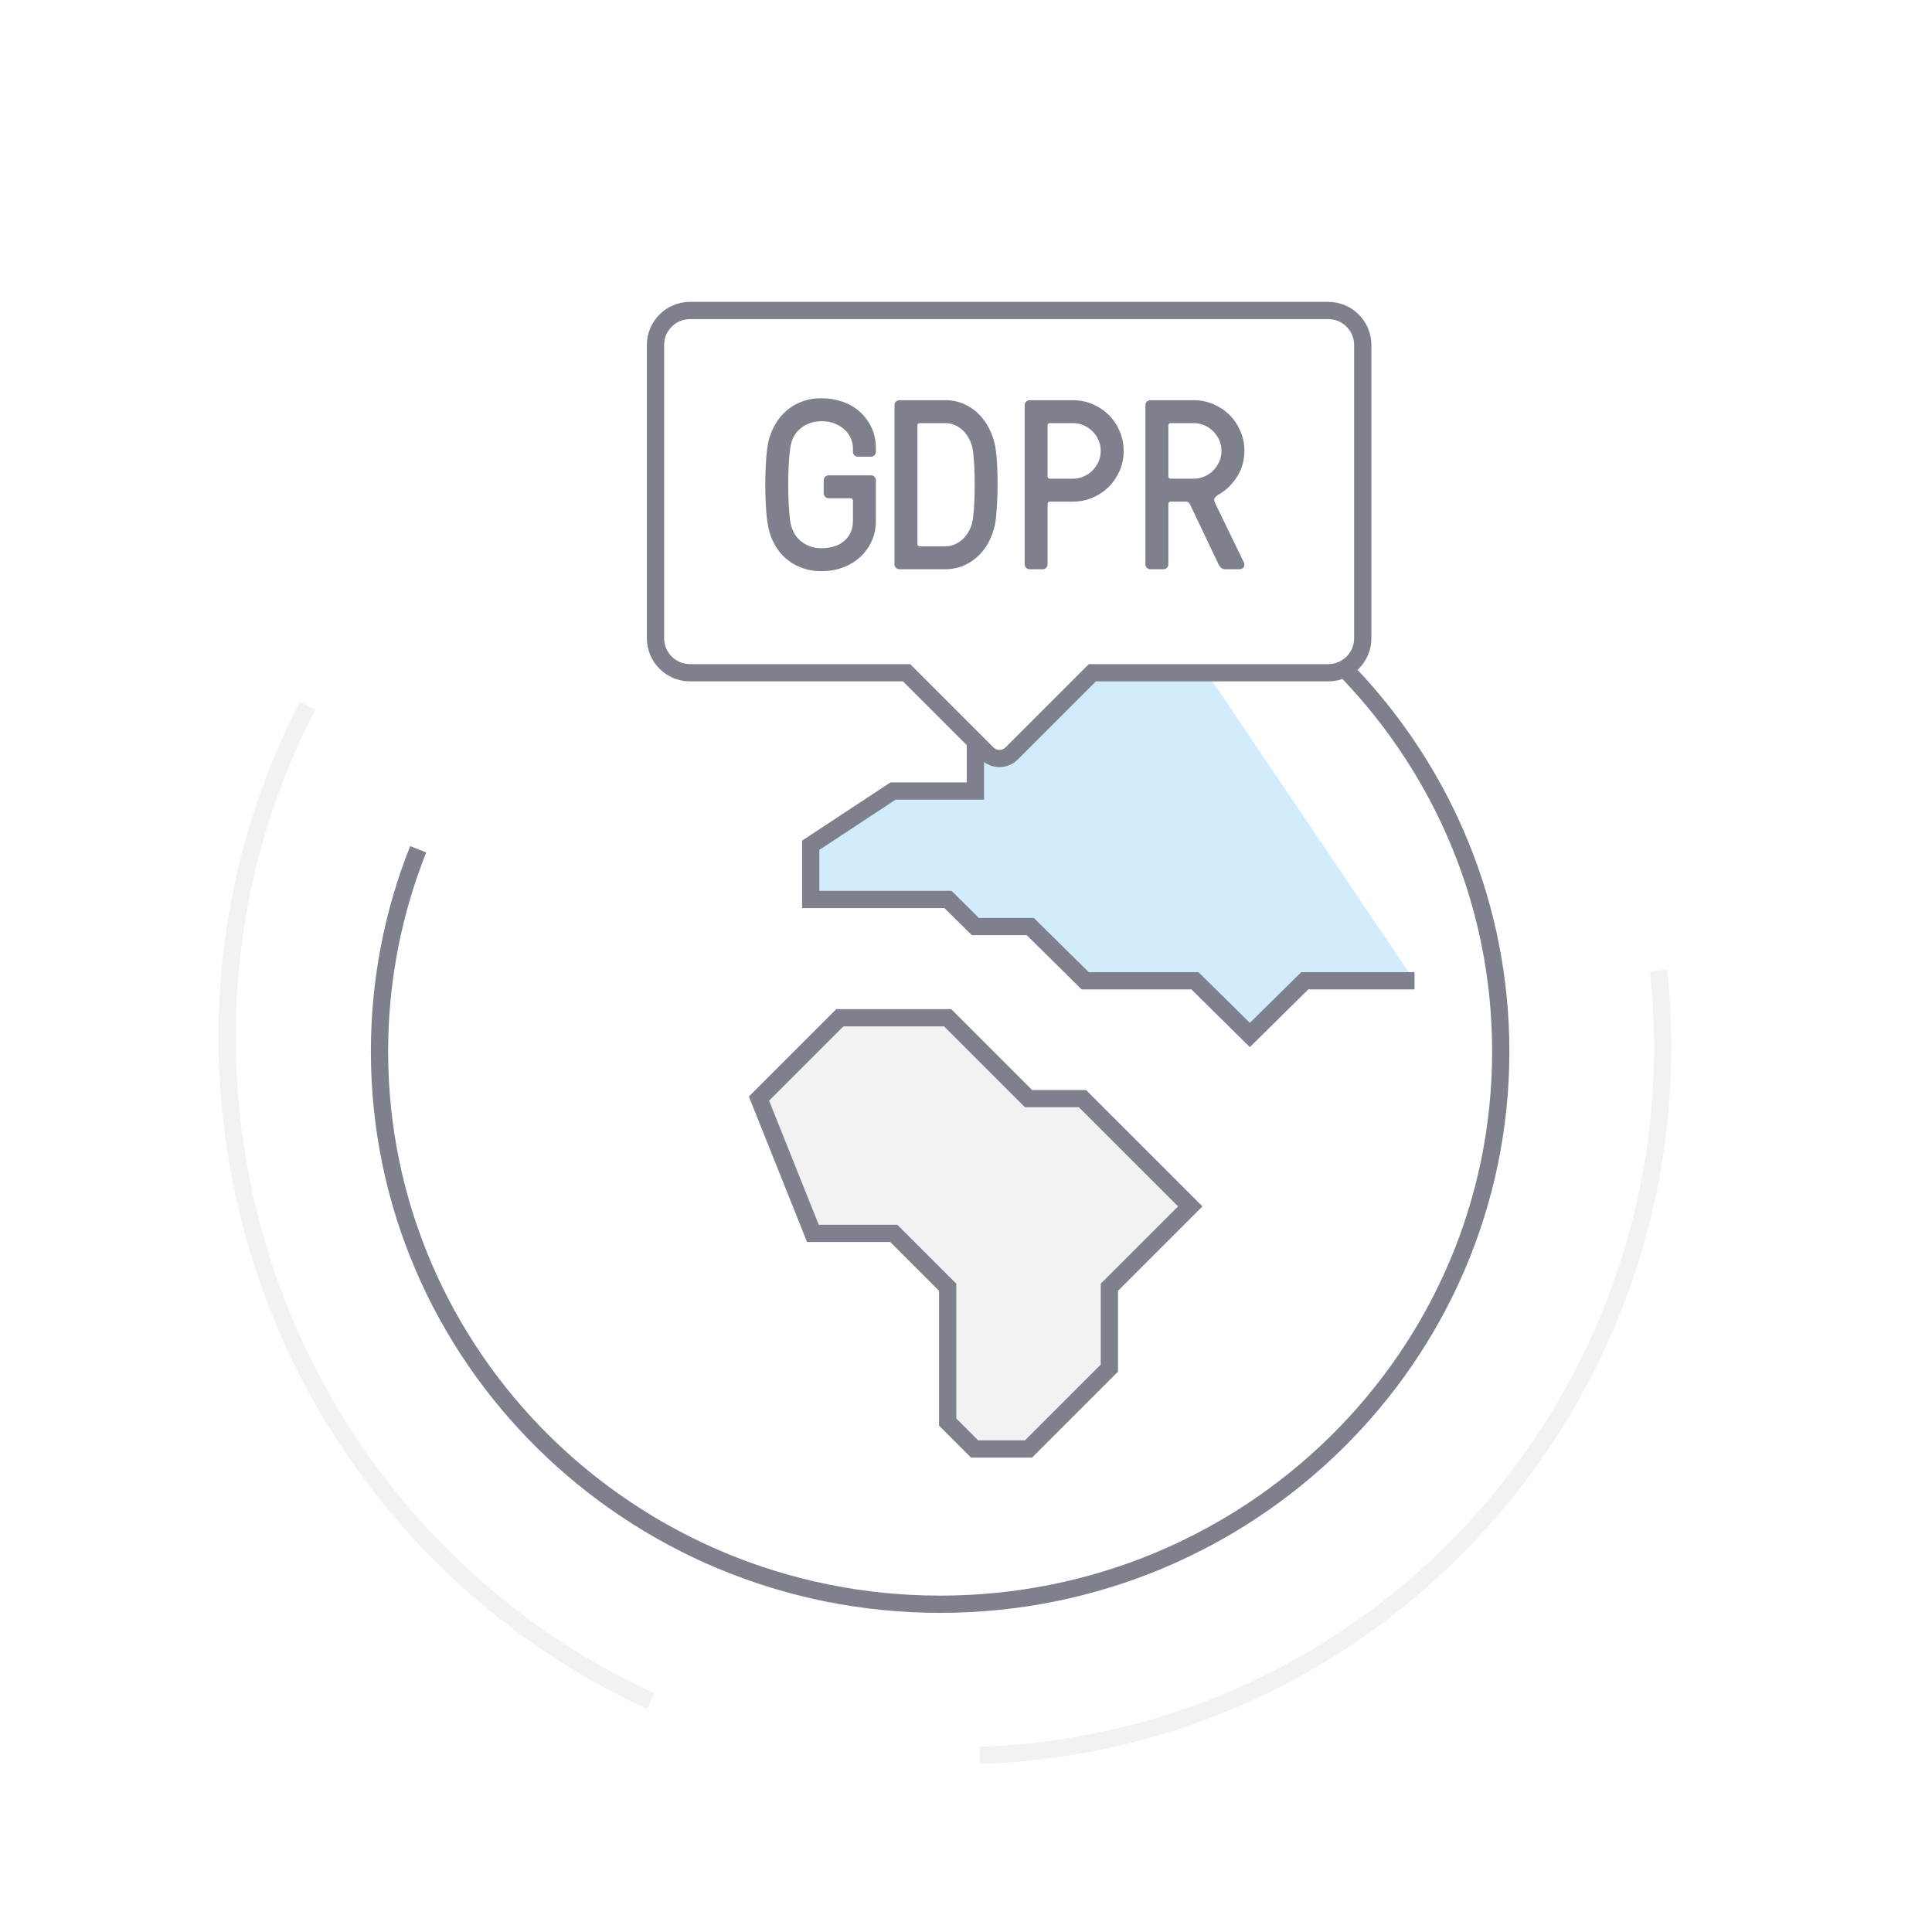 <svg height="112" viewBox="0 0 112 112" width="112" xmlns="http://www.w3.org/2000/svg" xmlns:xlink="http://www.w3.org/1999/xlink"><defs><path id="a" d="m63.325 39-4.678 4.678c-.391.391-1.024.391-1.414 0l-4.678-4.678h-12.555c-1.105 0-2-.895-2-2v-17c0-1.105.895-2 2-2h37c1.105 0 2 .895 2 2v17c0 1.105-.895 2-2 2z"/><filter id="b" height="149.3%" width="131.7%" x="-15.9%" y="-24.6%"><feMorphology in="SourceAlpha" operator="dilate" radius="2.5" result="shadowSpreadOuter1"/><feOffset dx="0" dy="0" in="shadowSpreadOuter1" result="shadowOffsetOuter1"/><feComposite in="shadowOffsetOuter1" in2="SourceAlpha" operator="out" result="shadowOffsetOuter1"/><feColorMatrix in="shadowOffsetOuter1" type="matrix" values="0 0 0 0 1   0 0 0 0 1   0 0 0 0 1  0 0 0 1 0"/></filter></defs><g fill="none" fill-rule="evenodd"><g transform="translate(5 18)"><g stroke="#f2f2f2" transform="matrix(.326 .946 -.946 .326 78.111 .417)"><path d="m40 0c22.212 5.1 36.062 27.144 30.932 49.234-.218.94-.478 1.857-.755 2.766"/><path d="m0 69.006c5.474 5.761 12.703 10.036 21.123 11.939 15.038 3.401 30.046-1.64 39.877-11.945"/></g><path d="m82 43c0 17.673-14.55 32-32.5 32s-32.5-14.327-32.5-32 14.55-32 32.5-32 32.5 14.327 32.5 32" fill="#fff"/><g stroke="#7e818d"><path d="m51.878 11c16.838 1.2 30.122 15.049 30.122 31.958 0 17.697-14.55 32.042-32.5 32.042s-32.5-14.346-32.5-32.042c0-4.137.796-8.092 2.243-11.723"/><path d="m64.273 20h-7.955l-4.773 4.714v3.143h-4.773l-4.773 3.143v3.143h7.955l1.591 1.571h3.182l3.182 3.143h6.364l3.182 3.143 3.182-3.143h6.364" fill="#d2ecfe"/><path d="m57.75 45.688h-3.125l-4.688-4.688h-6.25l-4.688 4.688 3.125 7.812h4.688l3.125 3.125v7.812l1.562 1.562h3.125l4.688-4.688v-4.688l4.688-4.688z" fill="#f2f2f2"/></g></g><use fill="#000" filter="url(#b)" xlink:href="#a"/><use fill="#fff" fill-rule="evenodd" stroke="#7e818d" xlink:href="#a"/><path d="m49.446 29.024c0-.093-.047-.14-.14-.14h-1.274c-.075 0-.14-.028-.196-.084s-.084-.121-.084-.196v-.77c0-.075.028-.14.084-.196s.121-.084.196-.084h2.464c.075 0 .14.028.196.084s.084.121.084.196v2.366c0 .411-.077.791-.231 1.141s-.371.658-.651.924-.614.474-1.001.623-.81.224-1.267.224c-.42 0-.81-.068-1.169-.203s-.677-.329-.952-.581-.502-.558-.679-.917-.294-.763-.35-1.211c-.037-.28-.065-.604-.084-.973s-.028-.747-.028-1.134.009-.763.028-1.127.047-.686.084-.966c.047-.383.149-.749.308-1.099s.371-.66.637-.931.583-.485.952-.644.786-.238 1.253-.238c.42 0 .821.065 1.204.196s.716.322 1.001.574.513.558.686.917.259.768.259 1.225v.196c0 .075-.028.14-.084.196s-.121.084-.196.084h-.77c-.075 0-.14-.028-.196-.084s-.084-.121-.084-.196v-.196c0-.205-.042-.404-.126-.595s-.205-.359-.364-.504-.35-.261-.574-.35-.476-.133-.756-.133c-.457 0-.859.135-1.204.406s-.551.663-.616 1.176c-.037.289-.065.616-.084.98s-.028.737-.028 1.12.009.756.028 1.12.047.691.084.98c.028.205.086.404.175.595s.21.359.364.504.338.261.553.35.457.133.728.133c.233 0 .46-.03.679-.091s.413-.156.581-.287.303-.296.406-.497.154-.436.154-.707zm2.688 3.976c-.075 0-.14-.028-.196-.084s-.084-.121-.084-.196v-9.24c0-.075.028-.14.084-.196s.121-.084.196-.084h2.66c.401 0 .772.077 1.113.231s.637.364.889.63.46.579.623.938.268.74.315 1.141c.037.28.063.59.077.931s.021.686.021 1.036-.009.693-.028 1.029-.042.644-.07.924c-.047.401-.149.782-.308 1.141s-.366.672-.623.938-.555.476-.896.63-.712.231-1.113.231zm2.66-1.33c.215 0 .415-.044.602-.133s.35-.208.49-.357.254-.32.343-.511.147-.394.175-.609c.037-.28.063-.588.077-.924s.021-.679.021-1.029-.007-.695-.021-1.036-.04-.651-.077-.931c-.028-.205-.086-.406-.175-.602s-.203-.369-.343-.518-.303-.268-.49-.357-.387-.133-.602-.133h-1.47c-.093 0-.14.047-.14.14v6.86c0 .093.047.14.14.14zm5.936 1.05c0 .075-.028.14-.084.196s-.121.084-.196.084h-.77c-.075 0-.14-.028-.196-.084s-.084-.121-.084-.196v-9.24c0-.075.028-.14.084-.196s.121-.084.196-.084h2.52c.401 0 .782.077 1.141.231s.672.364.938.63.476.579.63.938.231.74.231 1.141c0 .411-.077.793-.231 1.148s-.364.665-.63.931-.579.476-.938.63-.74.231-1.141.231h-1.33c-.093 0-.14.047-.14.14zm.14-8.19c-.093 0-.14.047-.14.14v2.94c0 .093.047.14.14.14h1.33c.215 0 .42-.042.616-.126s.366-.198.511-.343.261-.315.35-.511.133-.406.133-.63-.042-.432-.126-.623-.201-.362-.35-.511-.32-.266-.511-.35-.399-.126-.623-.126zm7 0c-.093 0-.14.047-.14.14v2.94c0 .093.047.14.14.14h1.33c.215 0 .42-.042.616-.126s.366-.198.511-.343.261-.315.35-.511.133-.406.133-.63-.042-.432-.126-.623-.201-.362-.35-.511-.32-.266-.511-.35-.399-.126-.623-.126zm0 4.55c-.093 0-.14.047-.14.14v3.5c0 .075-.028.14-.084.196s-.121.084-.196.084h-.77c-.075 0-.14-.028-.196-.084s-.084-.121-.084-.196v-9.24c0-.075.028-.14.084-.196s.121-.084.196-.084h2.52c.401 0 .782.077 1.141.231s.672.364.938.63.476.579.63.938.231.74.231 1.141c0 .532-.135 1.02-.406 1.463s-.621.791-1.05 1.043c-.131.075-.219.149-.266.224s-.037.177.028.308l1.652 3.402c.047.103.049.198.007.287s-.133.133-.273.133h-.784c-.112 0-.196-.026-.252-.077s-.107-.119-.154-.203l-1.652-3.472c-.019-.047-.049-.086-.091-.119s-.1-.049-.175-.049z" fill="#7e818d"/></g></svg>